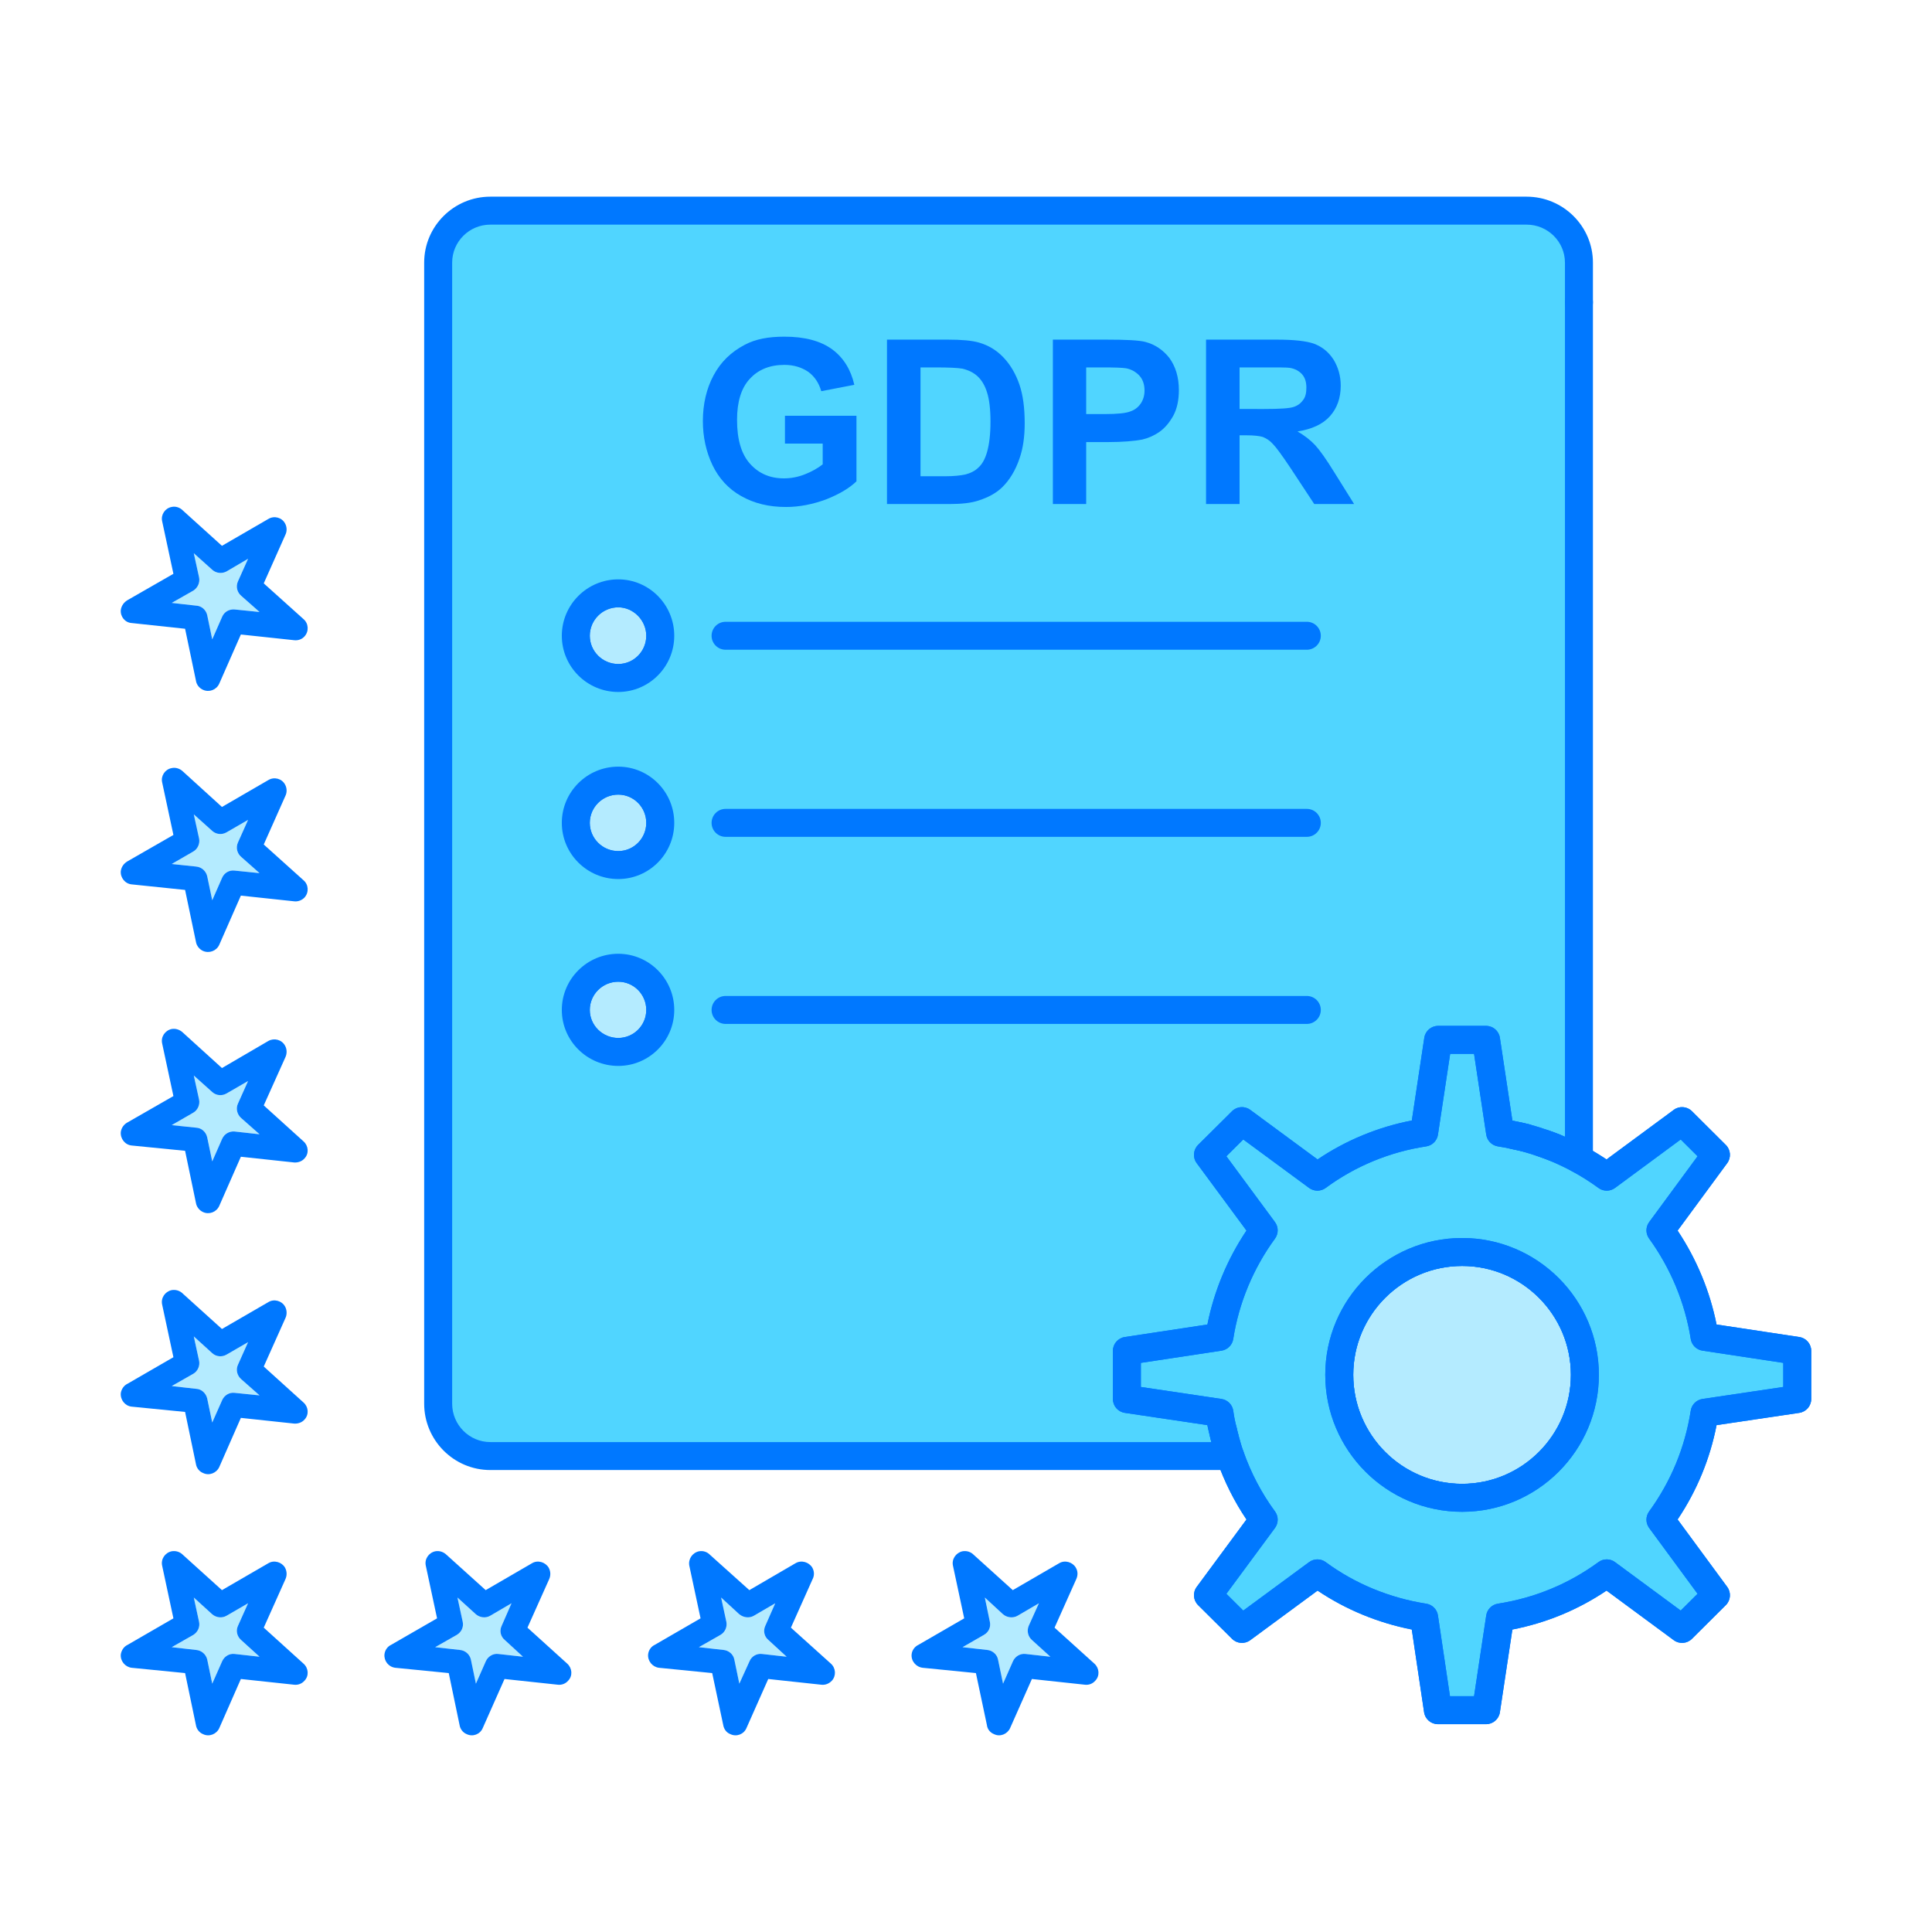 <?xml version="1.0" encoding="utf-8"?>
<!-- Generator: Adobe Illustrator 25.4.6, SVG Export Plug-In . SVG Version: 6.00 Build 0)  -->
<svg version="1.1" id="图层_1" xmlns="http://www.w3.org/2000/svg" xmlns:xlink="http://www.w3.org/1999/xlink" x="0px" y="0px"
	 viewBox="0 0 1024 1024" style="enable-background:new 0 0 1024 1024;" xml:space="preserve">
<style type="text/css">
	.st0{fill:#B4EBFF;}
	.st1{fill:#0078FF;}
	.st2{fill:#50D5FF;}
</style>
<path class="st0" d="M774.949,793.875c-35.988,0-65.117-29.107-65.117-65.195c0-35.865,29.129-65.106,65.117-65.106
	c35.954,0,65.072,29.241,65.072,65.106C840.021,764.768,810.903,793.875,774.949,793.875z"/>
<path class="st1" d="M774.949,801.286c-39.997,0-72.533-32.57-72.533-72.605c0-39.985,32.536-72.516,72.533-72.516
	c39.963,0,72.488,32.531,72.488,72.516C847.437,768.716,814.912,801.286,774.949,801.286z M774.949,670.984
	c-31.823,0-57.701,25.884-57.701,57.696c0,31.862,25.877,57.785,57.701,57.785c31.79,0,57.656-25.923,57.656-57.785
	C832.605,696.868,806.739,670.984,774.949,670.984z"/>
<path class="st0" d="M305.19,535.29c0-12.36,10.021-22.36,22.492-22.36c12.249,0,22.271,10,22.271,22.36
	c0,12.258-10.021,22.258-22.271,22.258C315.212,557.548,305.19,547.548,305.19,535.29z"/>
<path class="st1" d="M327.682,564.958c-16.491,0-29.908-13.306-29.908-29.668c0-16.413,13.417-29.77,29.908-29.77
	c16.369,0,29.687,13.356,29.687,29.77C357.369,551.652,344.051,564.958,327.682,564.958z M327.682,520.341
	c-8.318,0-15.076,6.709-15.076,14.949c0,8.183,6.758,14.848,15.076,14.848c8.196,0,14.855-6.664,14.855-14.848
	C342.537,527.05,335.878,520.341,327.682,520.341z"/>
<path class="st0" d="M305.19,436.134c0-12.371,10.021-22.381,22.492-22.381c12.249,0,22.271,10.01,22.271,22.381
	c0,12.359-10.021,22.37-22.271,22.37C315.212,458.503,305.19,448.492,305.19,436.134z"/>
<path class="st1" d="M327.682,465.914c-16.491,0-29.908-13.356-29.908-29.78c0-16.43,13.417-29.792,29.908-29.792
	c16.369,0,29.687,13.361,29.687,29.792C357.369,452.557,344.051,465.914,327.682,465.914z M327.682,421.163
	c-8.318,0-15.076,6.714-15.076,14.971c0,8.251,6.758,14.96,15.076,14.96c8.196,0,14.855-6.709,14.855-14.96
	C342.537,427.876,335.878,421.163,327.682,421.163z"/>
<path class="st0" d="M305.19,336.966c0-12.248,10.021-22.482,22.492-22.482c12.249,0,22.271,10.233,22.271,22.482
	c0,12.36-10.021,22.381-22.271,22.381C315.212,359.347,305.19,349.326,305.19,336.966z"/>
<path class="st1" d="M327.682,366.757c-16.491,0-29.908-13.362-29.908-29.791c0-16.485,13.417-29.892,29.908-29.892
	c16.369,0,29.687,13.407,29.687,29.892C357.369,353.395,344.051,366.757,327.682,366.757z M327.682,321.895
	c-8.318,0-15.076,6.759-15.076,15.071c0,8.256,6.758,14.971,15.076,14.971c8.196,0,14.855-6.715,14.855-14.971
	C342.537,328.799,335.733,321.895,327.682,321.895z"/>
<path class="st2" d="M327.682,413.752c-12.471,0-22.492,10.01-22.492,22.381c0,12.359,10.021,22.37,22.492,22.37
	c12.249,0,22.271-10.011,22.271-22.37C349.953,423.762,339.932,413.752,327.682,413.752z M327.682,314.484
	c-12.471,0-22.492,10.233-22.492,22.482c0,12.36,10.021,22.381,22.492,22.381c12.249,0,22.271-10.021,22.271-22.381
	C349.953,324.718,339.932,314.484,327.682,314.484z M327.682,512.93c-12.471,0-22.492,10-22.492,22.36
	c0,12.258,10.021,22.258,22.492,22.258c12.249,0,22.271-10,22.271-22.258C349.953,522.93,339.932,512.93,327.682,512.93z
	 M232.234,743.968V139.199c0-15.189,12.36-27.548,27.648-27.548h549.229c15.277,0,27.76,12.359,27.76,27.548v21.022v454.115
	c-4.142-2.25-8.43-4.266-12.794-6.08c-1.916-0.78-3.83-1.459-5.734-2.128c-3.152-1.124-6.425-2.138-9.677-3.04
	c-1.793-0.445-3.697-0.891-5.522-1.246c-2.695-0.657-5.39-1.114-8.084-1.56l-7.405-49.137h-25.421l-7.416,49.137
	c-20.923,3.152-40.264,11.347-56.566,23.383l-40.008-29.463l-18.005,17.883l29.552,40.029
	c-12.014,16.425-20.232,35.643-23.471,56.433l-49.05,7.426v25.533l49.05,7.293c0.433,3.263,1.091,6.414,1.903,9.565
	c0.346,1.682,0.791,3.252,1.247,4.944c0.78,2.918,1.57,5.724,2.572,8.43h-392.16C244.594,771.739,232.234,759.256,232.234,743.968z"
	/>
<path class="st2" d="M774.949,663.574c-35.988,0-65.117,29.241-65.117,65.106c0,36.088,29.129,65.195,65.117,65.195
	c35.954,0,65.072-29.107,65.072-65.195C840.021,692.815,810.903,663.574,774.949,663.574z M952.584,715.975v25.533l-49.127,7.293
	c-3.274,21.035-11.491,40.253-23.394,56.666l29.44,40.029l-17.972,17.872l-39.929-29.452c-16.413,12.026-35.632,20.12-56.543,23.394
	l-7.405,49.127h-25.533l-7.304-49.127c-20.923-3.274-40.264-11.368-56.566-23.394l-40.008,29.452l-18.005-17.872l29.552-40.029
	c-7.527-10.233-13.484-21.58-17.749-33.727c-1.002-2.706-1.792-5.512-2.572-8.43c-0.456-1.57-0.902-3.262-1.247-4.944
	c-0.812-3.152-1.47-6.302-1.903-9.565l-49.05-7.293v-25.533l49.05-7.426c3.239-20.79,11.457-40.008,23.471-56.433l-29.552-40.029
	l18.005-17.883l40.008,29.463c16.302-12.036,35.643-20.232,56.566-23.383l7.416-49.137h25.421l7.405,49.137
	c2.695,0.446,5.389,0.903,8.084,1.56c1.826,0.356,3.73,0.802,5.522,1.246c3.252,0.902,6.525,1.916,9.677,3.04
	c1.904,0.668,3.819,1.348,5.734,2.128c4.365,1.814,8.652,3.83,12.794,6.08c5.178,2.816,10.01,5.856,14.732,9.33l39.929-29.463
	l17.972,17.883l-29.44,40.029c11.903,16.425,20.12,35.643,23.394,56.433L952.584,715.975z"/>
<path class="st1" d="M787.654,913.848h-25.533c-3.675,0-6.792-2.689-7.327-6.319l-6.524-43.849
	c-17.972-3.546-35.042-10.601-49.929-20.626l-35.699,26.283c-2.928,2.161-7.015,1.865-9.621-0.707l-18.005-17.872
	c-2.605-2.594-2.928-6.703-0.734-9.664l26.379-35.732c-6.47-9.593-11.715-20.054-15.612-31.167c-1.035-2.8-1.904-5.824-2.739-8.969
	c-0.467-1.599-0.958-3.491-1.348-5.367c-0.379-1.437-0.734-2.951-1.047-4.515l-43.737-6.503c-3.63-0.54-6.325-3.658-6.325-7.333
	v-25.533c0-3.664,2.684-6.781,6.302-7.326l43.794-6.632c3.507-17.688,10.589-34.713,20.711-49.79l-26.379-35.738
	c-2.194-2.961-1.871-7.07,0.734-9.664l18.005-17.883c2.595-2.583,6.682-2.872,9.621-0.707l35.699,26.296
	c14.998-10.139,32.079-17.198,49.95-20.645l6.614-43.849c0.545-3.625,3.664-6.302,7.327-6.302h25.421
	c3.662,0,6.781,2.677,7.326,6.308l6.614,43.872c1.103,0.222,2.205,0.456,3.308,0.729c1.603,0.307,3.641,0.78,5.556,1.253
	c3.608,1.002,7.059,2.071,10.377,3.251c1.982,0.697,4.009,1.421,6.035,2.244c4.811,1.999,9.353,4.16,13.54,6.431
	c3.909,2.126,7.572,4.342,11.091,6.709l35.632-26.29c2.951-2.188,7.048-1.865,9.62,0.707l17.972,17.883
	c2.605,2.588,2.917,6.692,0.746,9.648l-26.3,35.759c10.066,15.11,17.125,32.13,20.644,49.773l43.872,6.637
	c3.629,0.545,6.313,3.662,6.313,7.326v25.533c0,3.675-2.694,6.792-6.325,7.333l-43.849,6.508
	c-3.507,17.955-10.433,34.73-20.655,50.001l26.3,35.755c2.171,2.955,1.86,7.059-0.746,9.647l-17.972,17.872
	c-2.583,2.572-6.681,2.879-9.62,0.707l-35.632-26.283c-15.11,10.176-31.858,17.103-49.907,20.638l-6.614,43.855
	C794.435,911.17,791.317,913.848,787.654,913.848z M768.513,899.027h12.761l6.458-42.818c0.479-3.202,2.984-5.718,6.18-6.219
	c19.587-3.068,37.524-10.49,53.314-22.053c2.605-1.916,6.169-1.921,8.774,0.016l34.819,25.678l8.93-8.886l-25.655-34.886
	c-1.916-2.6-1.926-6.135-0.033-8.747c11.625-16.018,19.04-34,22.069-53.453c0.502-3.206,3.03-5.711,6.236-6.19l42.802-6.353V722.35
	l-42.814-6.475c-3.206-0.483-5.711-2.978-6.224-6.174c-2.995-19.035-10.622-37.446-22.069-53.235
	c-1.893-2.611-1.882-6.141,0.033-8.741l25.655-34.886l-8.942-8.891L856,629.63c-2.605,1.926-6.18,1.932-8.785,0.006
	c-4.353-3.196-8.886-6.069-13.885-8.791c-3.909-2.122-7.972-4.026-12.103-5.746c-1.748-0.713-3.552-1.348-5.334-1.977
	c-3.028-1.08-6.124-2.038-9.208-2.889c-1.481-0.367-3.252-0.784-4.955-1.113c-2.851-0.691-5.367-1.108-7.883-1.526
	c-3.162-0.523-5.634-3.03-6.113-6.208l-6.458-42.83h-12.661l-6.468,42.836c-0.479,3.213-3.007,5.734-6.225,6.219
	c-19.275,2.906-37.692,10.517-53.27,22.02c-2.605,1.926-6.169,1.932-8.797,0.006l-34.897-25.699l-8.952,8.896l25.744,34.88
	c1.927,2.611,1.937,6.163,0.023,8.78c-11.502,15.728-19.152,34.123-22.126,53.198c-0.501,3.195-3.017,5.701-6.213,6.185
	l-42.747,6.475v12.766l42.725,6.353c3.262,0.489,5.823,3.079,6.257,6.352c0.39,2.968,0.991,5.829,1.737,8.696
	c0.379,1.843,0.78,3.335,1.18,4.722c0.768,2.845,1.481,5.433,2.406,7.928c4.075,11.607,9.709,22.303,16.769,31.907
	c1.926,2.617,1.926,6.18-0.011,8.797l-25.744,34.875l8.952,8.891l34.897-25.689c2.628-1.926,6.191-1.932,8.797,0.006
	c15.41,11.369,33.85,18.991,53.314,22.037c3.206,0.501,5.711,3.023,6.18,6.229L768.513,899.027z M774.949,801.286
	c-39.997,0-72.533-32.57-72.533-72.605c0-39.985,32.536-72.516,72.533-72.516c39.963,0,72.488,32.531,72.488,72.516
	C847.437,768.716,814.912,801.286,774.949,801.286z M774.949,670.984c-31.823,0-57.701,25.884-57.701,57.696
	c0,31.862,25.877,57.785,57.701,57.785c31.79,0,57.656-25.923,57.656-57.785C832.605,696.868,806.739,670.984,774.949,670.984z"/>
<path class="st0" d="M545.214,861.798c-1.091,2.694-0.312,5.734,1.825,7.528l9.677,8.774l-13.173-1.47
	c-2.929-0.334-5.5,1.358-6.637,3.819l-5.267,11.937l-2.694-12.928c-0.579-2.706-3.04-4.732-5.757-4.954l-13.028-1.459l11.347-6.524
	c2.571-1.47,3.708-4.165,3.15-6.848l-2.683-12.951l9.664,8.897c2.116,1.792,5.267,2.138,7.65,0.79l11.346-6.647L545.214,861.798z"/>
<path class="st0" d="M407.387,869.326l9.554,8.774l-13.14-1.47c-2.817-0.334-5.5,1.358-6.514,3.819l-5.423,11.937l-2.683-12.928
	c-0.557-2.706-3.04-4.732-5.734-4.954l-13.028-1.459l11.458-6.524c2.461-1.47,3.596-4.165,3.129-6.848l-2.806-12.951l9.664,8.897
	c2.261,1.792,5.301,2.138,7.65,0.79l11.38-6.647l-5.301,12.037C404.38,864.492,405.126,867.532,407.387,869.326z"/>
<path class="st0" d="M230.642,873.044l11.469-6.524c2.482-1.47,3.697-4.165,3.15-6.848l-2.806-12.951l9.788,8.897
	c2.138,1.792,5.178,2.138,7.528,0.79l11.346-6.647l-5.267,12.037c-1.247,2.694-0.467,5.734,1.792,7.528l9.554,8.774l-13.15-1.47
	c-2.806-0.334-5.411,1.358-6.537,3.819l-5.267,11.937l-2.694-12.928c-0.668-2.706-3.04-4.732-5.846-4.954L230.642,873.044z"/>
<path class="st0" d="M102.48,866.52c2.337-1.47,3.585-4.165,3.04-6.848l-2.806-12.951l9.776,8.897
	c2.115,1.792,5.155,2.138,7.527,0.79l11.469-6.647l-5.389,12.037c-1.236,2.694-0.345,5.734,1.804,7.528l9.664,8.774l-13.262-1.47
	c-2.839-0.334-5.411,1.358-6.536,3.819l-5.278,11.937l-2.684-12.928c-0.701-2.706-3.073-4.732-5.879-4.954l-12.916-1.459
	L102.48,866.52z"/>
<path class="st0" d="M102.48,728.113c2.337-1.348,3.585-4.264,3.04-6.859l-2.806-12.928l9.776,8.886
	c2.115,1.916,5.155,2.138,7.527,0.791l11.469-6.637l-5.389,12.037c-1.236,2.706-0.345,5.823,1.804,7.638l9.664,8.54l-13.262-1.347
	c-2.839-0.334-5.411,1.347-6.536,3.819l-5.278,11.915l-2.684-12.806c-0.701-2.817-3.073-4.955-5.879-5.066l-12.916-1.448
	L102.48,728.113z"/>
<path class="st0" d="M102.48,589.717c2.337-1.348,3.585-4.287,3.04-6.859l-2.806-12.816l9.776,8.764
	c2.115,1.904,5.155,2.138,7.527,0.79l11.469-6.636l-5.389,12.026c-1.236,2.706-0.345,5.845,1.804,7.66l9.664,8.541l-13.262-1.471
	c-2.839-0.222-5.411,1.348-6.536,3.831l-5.278,12.026l-2.684-12.827c-0.701-2.906-3.073-4.933-5.879-5.056l-12.916-1.348
	L102.48,589.717z"/>
<path class="st0" d="M102.48,451.298c2.337-1.335,3.585-4.264,3.04-6.858l-2.806-12.806l9.776,8.775
	c2.115,1.904,5.155,2.126,7.527,0.779l11.469-6.636l-5.389,12.037c-1.236,2.806-0.345,5.846,1.804,7.638l9.664,8.552l-13.262-1.348
	c-2.839-0.345-5.411,1.225-6.536,3.708l-5.278,12.014l-2.684-12.805c-0.701-2.806-3.073-4.822-5.879-5.056l-12.916-1.358
	L102.48,451.298z"/>
<path class="st0" d="M102.48,313.026c2.337-1.47,3.585-4.276,3.04-6.982l-2.806-12.816l9.776,8.763
	c2.115,1.916,5.155,2.138,7.527,0.913l11.469-6.748l-5.389,12.026c-1.236,2.817-0.345,5.857,1.804,7.65l9.664,8.54l-13.262-1.348
	c-2.839-0.222-5.411,1.247-6.536,3.82l-5.278,12.026l-2.684-12.928c-0.701-2.806-3.073-4.832-5.879-4.944l-12.916-1.447
	L102.48,313.026z"/>
<path class="st1" d="M669.914,216.776c8.418,0,13.718-0.334,15.867-1.136c2.026-0.657,3.697-1.904,4.944-3.697
	c1.247-1.57,1.681-3.831,1.681-6.514c0-2.829-0.668-5.189-2.227-6.982c-1.592-1.804-3.819-3.04-6.659-3.486
	c-1.447-0.222-5.734-0.222-12.827-0.222h-13.695v22.036H669.914z M683.977,248.032c-4.488-6.736-7.638-11.024-9.32-12.705
	c-1.592-1.804-3.385-2.917-5.3-3.718c-1.793-0.546-4.833-0.892-8.885-0.892h-3.474v36.434h-17.771v-87.142h37.113
	c9.319,0,16.067,0.678,20.354,2.26c4.254,1.67,7.528,4.365,10.1,8.318c2.461,4.042,3.819,8.641,3.819,13.83
	c0,6.514-1.904,11.914-5.723,16.178c-3.831,4.287-9.554,6.86-17.204,8.107c3.819,2.126,6.858,4.598,9.32,7.182
	c2.494,2.706,5.856,7.426,10.022,14.174l10.678,17.093h-21.134L683.977,248.032z"/>
<path class="st1" d="M586.268,180.009c10.69,0,17.661,0.344,20.901,1.246c4.954,1.326,9.241,4.154,12.604,8.441
	c3.263,4.487,5.056,10.099,5.056,17.08c0,5.39-1.002,9.877-2.918,13.484c-2.026,3.609-4.376,6.525-7.416,8.663
	c-2.917,2.026-6.08,3.362-9.119,4.053c-4.131,0.779-10.211,1.336-18.205,1.336h-11.469v32.837h-17.66v-87.142H586.268z
	 M599.218,218.023c2.339-0.803,4.131-2.261,5.5-4.287c1.236-1.916,1.904-4.154,1.904-6.736c0-3.252-0.902-5.857-2.694-7.873
	c-1.904-2.038-4.287-3.374-7.093-3.93c-2.138-0.334-6.28-0.456-12.594-0.456h-8.54v24.73h9.676
	C592.237,219.47,596.835,219.014,599.218,218.023z"/>
<path class="st1" d="M543.544,876.63l13.173,1.47l-9.677-8.774c-2.138-1.794-2.917-4.833-1.825-7.528l5.422-12.037l-11.346,6.647
	c-2.383,1.348-5.534,1.002-7.65-0.79l-9.664-8.897l2.683,12.951c0.558,2.683-0.579,5.378-3.15,6.848l-11.347,6.524l13.028,1.459
	c2.717,0.222,5.178,2.248,5.757,4.954l2.694,12.928l5.267-11.937C538.044,877.988,540.615,876.296,543.544,876.63z M546.929,889.902
	l-11.581,26.089c-1.481,3.152-5.3,4.722-8.451,3.152c-2.115-0.79-3.596-2.706-3.819-4.844l-5.824-27.537l-28.227-2.805
	c-3.585-0.446-6.19-3.609-5.846-7.105c0.201-2.227,1.682-4.142,3.586-5.044l24.285-14.052l-5.957-27.893
	c-0.78-3.474,1.559-6.848,4.955-7.638c2.339-0.456,4.598,0.346,6.08,1.904l20.666,18.673l24.63-14.286
	c3.018-1.805,7.072-0.569,8.775,2.36c1.224,2.026,1.101,4.264,0.199,6.191l-11.457,25.621l21.167,19.13
	c2.572,2.36,2.895,6.414,0.423,8.985c-1.358,1.581-3.385,2.361-5.411,2.138L546.929,889.902z"/>
<path class="st1" d="M500.919,252.429c4.955,0,8.463-0.456,10.578-0.912c2.806-0.68,5.289-1.916,7.082-3.708
	c1.916-1.693,3.507-4.388,4.61-8.318c1.125-3.931,1.792-9.343,1.792-15.968c0-6.748-0.667-11.937-1.792-15.411
	c-1.103-3.697-2.806-6.514-4.921-8.54c-2.138-2.026-4.866-3.362-8.107-4.164c-2.494-0.446-7.326-0.668-14.386-0.668h-7.883v57.689
	H500.919z M540.292,203.748c1.916,5.612,2.818,12.36,2.818,20.666c0,7.093-0.902,13.273-2.695,18.44
	c-2.149,6.414-5.301,11.58-9.231,15.411c-3.129,3.04-7.182,5.277-12.371,6.97c-3.93,1.347-9.119,1.916-15.51,1.916H470.12v-87.142
	h32.169c7.205,0,12.816,0.456,16.647,1.58c5.066,1.459,9.431,4.154,13.028,7.974C535.582,193.393,538.388,198.236,540.292,203.748z"
	/>
<path class="st1" d="M441.114,185.186c6.08,4.51,9.898,10.9,11.692,18.774l-17.516,3.374c-1.236-4.287-3.496-7.761-6.881-10.245
	c-3.474-2.349-7.615-3.697-12.683-3.697c-7.65,0-13.84,2.483-18.328,7.416c-4.521,4.832-6.748,12.148-6.748,21.702
	c0,10.344,2.227,18.094,6.86,23.272c4.61,5.167,10.566,7.761,17.982,7.761c3.708,0,7.416-0.68,11.113-2.149
	c3.708-1.458,6.871-3.251,9.442-5.278v-11.012h-20.008v-14.743h37.903v34.741c-3.708,3.608-9.009,6.759-16.068,9.577
	c-6.982,2.571-14.075,4.031-21.257,4.031c-9.119,0-16.958-1.904-23.851-5.834c-6.625-3.719-11.781-9.332-15.165-16.413
	c-3.364-7.082-5.067-14.954-5.067-23.272c0-8.997,1.904-17.215,5.645-24.174c3.82-7.194,9.32-12.483,16.614-16.302
	c5.734-3.04,12.594-4.276,20.933-4.276C426.527,178.439,434.946,180.687,441.114,185.186z"/>
<path class="st1" d="M416.94,878.1l-9.554-8.774c-2.261-1.794-3.007-4.833-1.794-7.528l5.301-12.037l-11.38,6.647
	c-2.349,1.348-5.389,1.002-7.65-0.79l-9.664-8.897l2.806,12.951c0.467,2.683-0.668,5.378-3.129,6.848l-11.458,6.524l13.028,1.459
	c2.694,0.222,5.178,2.248,5.734,4.954l2.683,12.928l5.423-11.937c1.014-2.461,3.697-4.153,6.514-3.819L416.94,878.1z
	 M440.446,881.819c2.583,2.36,2.806,6.414,0.467,8.985c-1.481,1.581-3.507,2.361-5.533,2.138l-28.194-3.04l-11.58,26.089
	c-1.359,3.152-5.189,4.722-8.451,3.152c-2.149-0.79-3.474-2.706-3.831-4.844l-5.846-27.537l-28.227-2.805
	c-3.473-0.446-6.046-3.609-5.734-7.105c0.234-2.227,1.593-4.142,3.507-5.044l24.285-14.052l-5.958-27.893
	c-0.667-3.474,1.56-6.848,5.067-7.638c2.227-0.456,4.487,0.346,5.935,1.904l20.811,18.673l24.519-14.286
	c3.129-1.805,7.07-0.569,8.863,2.36c1.125,2.026,1.125,4.264,0.112,6.191L419.2,862.689L440.446,881.819z"/>
<path class="st1" d="M243.581,914.299l-5.735-27.537l-28.338-2.805c-3.586-0.446-6.047-3.609-5.734-7.105
	c0.234-2.227,1.592-4.142,3.507-5.044l24.374-14.052l-5.969-27.893c-0.779-3.474,1.481-6.848,4.955-7.638
	c2.26-0.456,4.488,0.346,6.08,1.904l20.699,18.673l24.608-14.286c3.04-1.805,6.982-0.569,8.775,2.36
	c1.124,2.026,1.124,4.264,0.234,6.191l-11.469,25.621l21.134,19.13c2.572,2.36,2.929,6.414,0.434,8.985
	c-1.336,1.581-3.474,2.361-5.389,2.138l-28.339-3.04l-11.58,26.089c-1.336,3.152-5.156,4.722-8.43,3.152
	C245.374,918.353,243.904,916.437,243.581,914.299z M242.112,866.52l-11.469,6.524l13.061,1.459
	c2.806,0.222,5.178,2.248,5.846,4.954l2.694,12.928l5.267-11.937c1.125-2.461,3.731-4.153,6.537-3.819l13.15,1.47l-9.554-8.774
	c-2.26-1.794-3.04-4.833-1.792-7.528l5.267-12.037l-11.346,6.647c-2.35,1.348-5.39,1.002-7.528-0.79l-9.788-8.897l2.806,12.951
	C245.808,862.354,244.594,865.05,242.112,866.52z"/>
<path class="st1" d="M102.714,293.228l2.806,12.816c0.545,2.706-0.702,5.512-3.04,6.982l-11.469,6.525l12.916,1.447
	c2.806,0.112,5.178,2.138,5.879,4.944l2.684,12.928l5.278-12.026c1.124-2.572,3.697-4.042,6.536-3.82l13.262,1.348l-9.664-8.54
	c-2.149-1.792-3.04-4.832-1.804-7.65l5.389-12.026l-11.469,6.748c-2.372,1.225-5.411,1.002-7.527-0.913L102.714,293.228z
	 M160.926,328.192c2.607,2.26,2.929,6.414,0.469,9.119c-1.359,1.559-3.474,2.238-5.413,2.015l-28.316-3.028l-11.468,26.066
	c-1.47,3.274-5.301,4.722-8.54,3.274c-2.027-0.902-3.497-2.706-3.82-4.954l-5.734-27.426l-28.339-3.04
	c-3.474-0.222-6.08-3.374-5.734-6.959c0.345-2.261,1.682-4.053,3.585-5.189l24.297-13.941l-5.968-27.87
	c-0.78-3.374,1.48-6.871,4.954-7.549c2.261-0.546,4.6,0.344,6.08,1.914l20.666,18.673l24.642-14.274
	c3.04-1.804,7.059-0.791,8.774,2.36c1.091,1.916,1.091,4.264,0.201,6.068l-11.469,25.745L160.926,328.192z"/>
<path class="st1" d="M105.52,721.253c0.545,2.595-0.702,5.512-3.04,6.859l-11.469,6.536l12.916,1.448
	c2.806,0.111,5.178,2.248,5.879,5.066l2.684,12.806l5.278-11.915c1.124-2.472,3.697-4.153,6.536-3.819l13.262,1.347l-9.664-8.54
	c-2.149-1.815-3.04-4.933-1.804-7.638l5.389-12.037l-11.469,6.637c-2.372,1.347-5.411,1.124-7.527-0.791l-9.776-8.886
	L105.52,721.253z M161.395,752.408c-1.359,1.56-3.474,2.238-5.413,2.128l-28.316-3.03l-11.468,26.089
	c-1.47,3.14-5.301,4.71-8.54,3.14c-2.027-0.779-3.497-2.694-3.82-4.832l-5.734-27.548l-28.339-2.806
	c-3.474-0.357-6.08-3.608-5.734-7.205c0.345-2.138,1.682-4.052,3.585-4.943l24.297-14.053l-5.968-27.882
	c-0.78-3.496,1.48-6.858,4.954-7.661c2.261-0.445,4.6,0.346,6.08,1.916l20.666,18.673l24.642-14.274
	c3.04-1.815,7.059-0.68,8.774,2.36c1.091,1.904,1.091,4.388,0.201,6.18l-11.469,25.632l21.134,19.119
	C163.533,745.772,163.855,749.814,161.395,752.408z"/>
<path class="st1" d="M105.52,859.672c0.545,2.683-0.702,5.378-3.04,6.848l-11.469,6.524l12.916,1.459
	c2.806,0.222,5.178,2.248,5.879,4.954l2.684,12.928l5.278-11.937c1.124-2.461,3.697-4.153,6.536-3.819l13.262,1.47l-9.664-8.774
	c-2.149-1.794-3.04-4.833-1.804-7.528l5.389-12.037l-11.469,6.647c-2.372,1.348-5.411,1.002-7.527-0.79l-9.776-8.897L105.52,859.672
	z M160.926,881.819c2.607,2.36,2.929,6.414,0.469,8.985c-1.359,1.581-3.474,2.361-5.413,2.138l-28.316-3.04l-11.468,26.089
	c-1.47,3.152-5.301,4.722-8.54,3.152c-2.027-0.79-3.497-2.706-3.82-4.844l-5.734-27.537l-28.339-2.805
	c-3.474-0.446-6.08-3.609-5.734-7.105c0.345-2.227,1.682-4.142,3.585-5.044l24.297-14.052l-5.968-27.893
	c-0.78-3.474,1.48-6.848,4.954-7.638c2.261-0.456,4.6,0.346,6.08,1.904l20.666,18.673l24.642-14.286
	c3.04-1.805,7.059-0.569,8.774,2.36c1.091,2.026,1.091,4.264,0.201,6.191l-11.469,25.621L160.926,881.819z"/>
<path class="st1" d="M105.52,444.44c0.545,2.594-0.702,5.523-3.04,6.858l-11.469,6.637l12.916,1.358
	c2.806,0.234,5.178,2.25,5.879,5.056l2.684,12.805l5.278-12.014c1.124-2.483,3.697-4.053,6.536-3.708l13.262,1.348l-9.664-8.552
	c-2.149-1.792-3.04-4.832-1.804-7.638l5.389-12.037l-11.469,6.636c-2.372,1.348-5.411,1.125-7.527-0.779l-9.776-8.775L105.52,444.44
	z M161.395,475.707c-1.359,1.447-3.474,2.249-5.413,2.015l-28.316-3.028l-11.468,26.089c-1.47,3.251-5.301,4.621-8.54,3.251
	c-2.027-0.891-3.497-2.806-3.82-4.944l-5.734-27.413l-28.339-2.941c-3.474-0.334-6.08-3.596-5.734-7.082
	c0.345-2.36,1.682-4.041,3.585-5.166l24.297-13.952l-5.968-27.882c-0.78-3.362,1.48-6.86,4.954-7.528
	c2.261-0.568,4.6,0.334,6.08,1.792l20.666,18.785l24.642-14.286c3.04-1.804,7.059-0.78,8.774,2.36
	c1.091,1.916,1.091,4.276,0.201,6.068l-11.469,25.755l21.134,19.007C163.533,468.847,163.855,473.001,161.395,475.707z"/>
<path class="st1" d="M91.01,596.342l12.916,1.348c2.806,0.123,5.178,2.149,5.879,5.056l2.684,12.827l5.278-12.026
	c1.124-2.483,3.697-4.053,6.536-3.831l13.262,1.471l-9.664-8.541c-2.149-1.815-3.04-4.954-1.804-7.66l5.389-12.026l-11.469,6.636
	c-2.372,1.348-5.411,1.114-7.527-0.79l-9.776-8.764l2.806,12.816c0.545,2.572-0.702,5.512-3.04,6.859L91.01,596.342z
	 M161.395,613.991c-1.359,1.581-3.474,2.26-5.413,2.149l-28.316-3.04l-11.468,26.078c-1.47,3.262-5.301,4.721-8.54,3.262
	c-2.027-0.902-3.497-2.817-3.82-4.944l-5.734-27.548l-28.339-2.806c-3.474-0.346-6.08-3.596-5.734-7.204
	c0.345-2.25,1.682-4.042,3.585-5.056l24.297-13.94l-5.968-27.893c-0.78-3.474,1.48-6.848,4.954-7.639
	c2.261-0.456,4.6,0.446,6.08,1.927l20.666,18.751l24.642-14.386c3.04-1.682,7.059-0.668,8.774,2.495
	c1.091,1.903,1.091,4.264,0.201,6.169l-11.469,25.521l21.134,19.118C163.533,607.365,163.855,611.419,161.395,613.991z"/>
<path class="st1" d="M652.042,779.15h-392.16c-19.33,0-35.063-15.784-35.063-35.181V139.199c0-19.275,15.733-34.958,35.063-34.958
	h549.229c19.397,0,35.176,15.682,35.176,34.958v21.022c0,4.092-3.319,7.41-7.416,7.41c-4.098,0-7.416-3.318-7.416-7.41v-21.022
	c0-11.102-9.119-20.137-20.344-20.137H259.882c-11.157,0-20.232,9.035-20.232,20.137v604.769c0,11.224,9.075,20.361,20.232,20.361
	h392.16c4.098,0,7.416,3.318,7.416,7.41C659.458,775.831,656.14,779.15,652.042,779.15z"/>
<path class="st1" d="M642.31,765.241c-0.612-2.293-1.025-3.791-1.348-5.383c-0.823-4.009,1.759-7.928,5.768-8.752
	c3.919-0.819,7.928,1.748,8.752,5.767c0.267,1.286,0.601,2.495,0.946,3.764l-6.96,2.673L642.31,765.241z"/>
<path class="st1" d="M808.677,610.505c-0.601,0-1.203-0.072-1.793-0.222c-1.682-0.417-3.452-0.835-5.156-1.163
	c-4.019-0.786-6.647-4.677-5.856-8.696c0.79-4.026,4.72-6.603,8.685-5.857c1.949,0.384,3.986,0.857,5.89,1.331
	c3.975,0.985,6.402,5.004,5.411,8.98C815.023,608.251,811.995,610.505,808.677,610.505z"/>
<path class="st1" d="M824.076,615.673c-0.935,0-1.881-0.179-2.795-0.552c-1.804-0.734-3.608-1.369-5.39-1.999
	c-3.863-1.352-5.902-5.584-4.543-9.448c1.347-3.858,5.578-5.879,9.442-4.537c2.026,0.707,4.054,1.431,6.08,2.254
	c3.786,1.543,5.612,5.869,4.065,9.66C829.766,613.924,826.994,615.673,824.076,615.673z"/>
<path class="st1" d="M836.871,621.747c-4.098,0-7.416-3.318-7.416-7.41V160.221c0-4.092,3.318-7.41,7.416-7.41
	c4.097,0,7.416,3.318,7.416,7.41v454.115C844.287,618.429,840.968,621.747,836.871,621.747z"/>
<path class="st1" d="M774.949,801.286c-39.997,0-72.533-32.57-72.533-72.605c0-39.985,32.536-72.516,72.533-72.516
	c39.963,0,72.488,32.531,72.488,72.516C847.437,768.716,814.912,801.286,774.949,801.286z M774.949,670.984
	c-31.823,0-57.701,25.884-57.701,57.696c0,31.862,25.877,57.785,57.701,57.785c31.79,0,57.656-25.923,57.656-57.785
	C832.605,696.868,806.739,670.984,774.949,670.984z"/>
<path class="st1" d="M787.654,913.848h-25.533c-3.675,0-6.792-2.689-7.327-6.319l-6.524-43.849
	c-17.972-3.546-35.042-10.601-49.929-20.626l-35.699,26.283c-2.928,2.161-7.015,1.865-9.621-0.707l-18.005-17.872
	c-2.605-2.594-2.928-6.703-0.734-9.664l26.379-35.732c-6.47-9.593-11.715-20.054-15.612-31.167c-1.035-2.8-1.904-5.824-2.739-8.969
	c-0.467-1.599-0.958-3.491-1.348-5.367c-0.379-1.437-0.734-2.951-1.047-4.515l-43.737-6.503c-3.63-0.54-6.325-3.658-6.325-7.333
	v-25.533c0-3.664,2.684-6.781,6.302-7.326l43.794-6.632c3.507-17.688,10.589-34.713,20.711-49.79l-26.379-35.738
	c-2.194-2.961-1.871-7.07,0.734-9.664l18.005-17.883c2.595-2.583,6.682-2.872,9.621-0.707l35.699,26.296
	c14.998-10.139,32.079-17.198,49.95-20.645l6.614-43.849c0.545-3.625,3.664-6.302,7.327-6.302h25.421
	c3.662,0,6.781,2.677,7.326,6.308l6.614,43.872c1.103,0.222,2.205,0.456,3.308,0.729c1.603,0.307,3.641,0.78,5.556,1.253
	c3.608,1.002,7.059,2.071,10.377,3.251c1.982,0.697,4.009,1.421,6.035,2.244c4.811,1.999,9.353,4.16,13.54,6.431
	c3.909,2.126,7.572,4.342,11.091,6.709l35.632-26.29c2.951-2.188,7.048-1.865,9.62,0.707l17.972,17.883
	c2.605,2.588,2.917,6.692,0.746,9.648l-26.3,35.759c10.066,15.11,17.125,32.13,20.644,49.773l43.872,6.637
	c3.629,0.545,6.313,3.662,6.313,7.326v25.533c0,3.675-2.694,6.792-6.325,7.333l-43.849,6.508
	c-3.507,17.955-10.433,34.73-20.655,50.001l26.3,35.755c2.171,2.955,1.86,7.059-0.746,9.647l-17.972,17.872
	c-2.583,2.572-6.681,2.879-9.62,0.707l-35.632-26.283c-15.11,10.176-31.858,17.103-49.907,20.638l-6.614,43.855
	C794.435,911.17,791.317,913.848,787.654,913.848z M768.513,899.027h12.761l6.458-42.818c0.479-3.202,2.984-5.718,6.18-6.219
	c19.587-3.068,37.524-10.49,53.314-22.053c2.605-1.916,6.169-1.921,8.774,0.016l34.819,25.678l8.93-8.886l-25.655-34.886
	c-1.916-2.6-1.926-6.135-0.033-8.747c11.625-16.018,19.04-34,22.069-53.453c0.502-3.206,3.03-5.711,6.236-6.19l42.802-6.353V722.35
	l-42.814-6.475c-3.206-0.483-5.711-2.978-6.224-6.174c-2.995-19.035-10.622-37.446-22.069-53.235
	c-1.893-2.611-1.882-6.141,0.033-8.741l25.655-34.886l-8.942-8.891L856,629.63c-2.605,1.926-6.18,1.932-8.785,0.006
	c-4.353-3.196-8.886-6.069-13.885-8.791c-3.909-2.122-7.972-4.026-12.103-5.746c-1.748-0.713-3.552-1.348-5.334-1.977
	c-3.028-1.08-6.124-2.038-9.208-2.889c-1.481-0.367-3.252-0.784-4.955-1.113c-2.851-0.691-5.367-1.108-7.883-1.526
	c-3.162-0.523-5.634-3.03-6.113-6.208l-6.458-42.83h-12.661l-6.468,42.836c-0.479,3.213-3.007,5.734-6.225,6.219
	c-19.275,2.906-37.692,10.517-53.27,22.02c-2.605,1.926-6.169,1.932-8.797,0.006l-34.897-25.699l-8.952,8.896l25.744,34.88
	c1.927,2.611,1.937,6.163,0.023,8.78c-11.502,15.728-19.152,34.123-22.126,53.198c-0.501,3.195-3.017,5.701-6.213,6.185
	l-42.747,6.475v12.766l42.725,6.353c3.262,0.489,5.823,3.079,6.257,6.352c0.39,2.968,0.991,5.829,1.737,8.696
	c0.379,1.843,0.78,3.335,1.18,4.722c0.768,2.845,1.481,5.433,2.406,7.928c4.075,11.607,9.709,22.303,16.769,31.907
	c1.926,2.617,1.926,6.18-0.011,8.797l-25.744,34.875l8.952,8.891l34.897-25.689c2.628-1.926,6.191-1.932,8.797,0.006
	c15.41,11.369,33.85,18.991,53.314,22.037c3.206,0.501,5.711,3.023,6.18,6.229L768.513,899.027z"/>
<path class="st1" d="M327.682,366.757c-16.491,0-29.908-13.362-29.908-29.791c0-16.485,13.417-29.892,29.908-29.892
	c16.369,0,29.687,13.407,29.687,29.892C357.369,353.395,344.051,366.757,327.682,366.757z M327.682,321.895
	c-8.318,0-15.076,6.759-15.076,15.071c0,8.256,6.758,14.971,15.076,14.971c8.196,0,14.855-6.715,14.855-14.971
	C342.537,328.799,335.733,321.895,327.682,321.895z"/>
<path class="st1" d="M692.641,344.376h-308.07c-4.098,0-7.416-3.318-7.416-7.41s3.318-7.41,7.416-7.41h308.07
	c4.097,0,7.415,3.318,7.415,7.41S696.737,344.376,692.641,344.376z"/>
<path class="st1" d="M327.682,465.914c-16.491,0-29.908-13.356-29.908-29.78c0-16.43,13.417-29.792,29.908-29.792
	c16.369,0,29.687,13.361,29.687,29.792C357.369,452.557,344.051,465.914,327.682,465.914z M327.682,421.163
	c-8.318,0-15.076,6.714-15.076,14.971c0,8.251,6.758,14.96,15.076,14.96c8.196,0,14.855-6.709,14.855-14.96
	C342.537,427.876,335.878,421.163,327.682,421.163z"/>
<path class="st1" d="M692.641,443.544h-308.07c-4.098,0-7.416-3.318-7.416-7.41s3.318-7.41,7.416-7.41h308.07
	c4.097,0,7.415,3.318,7.415,7.41S696.737,443.544,692.641,443.544z"/>
<path class="st1" d="M327.682,564.958c-16.491,0-29.908-13.306-29.908-29.668c0-16.413,13.417-29.77,29.908-29.77
	c16.369,0,29.687,13.356,29.687,29.77C357.369,551.652,344.051,564.958,327.682,564.958z M327.682,520.341
	c-8.318,0-15.076,6.709-15.076,14.949c0,8.183,6.758,14.848,15.076,14.848c8.196,0,14.855-6.664,14.855-14.848
	C342.537,527.05,335.878,520.341,327.682,520.341z"/>
<path class="st1" d="M692.641,542.7h-308.07c-4.098,0-7.416-3.319-7.416-7.41c0-4.092,3.318-7.41,7.416-7.41h308.07
	c4.097,0,7.415,3.318,7.415,7.41C700.055,539.381,696.737,542.7,692.641,542.7z"/>
<style type="text/css">polygon,path{fill:white;}</style></svg>
